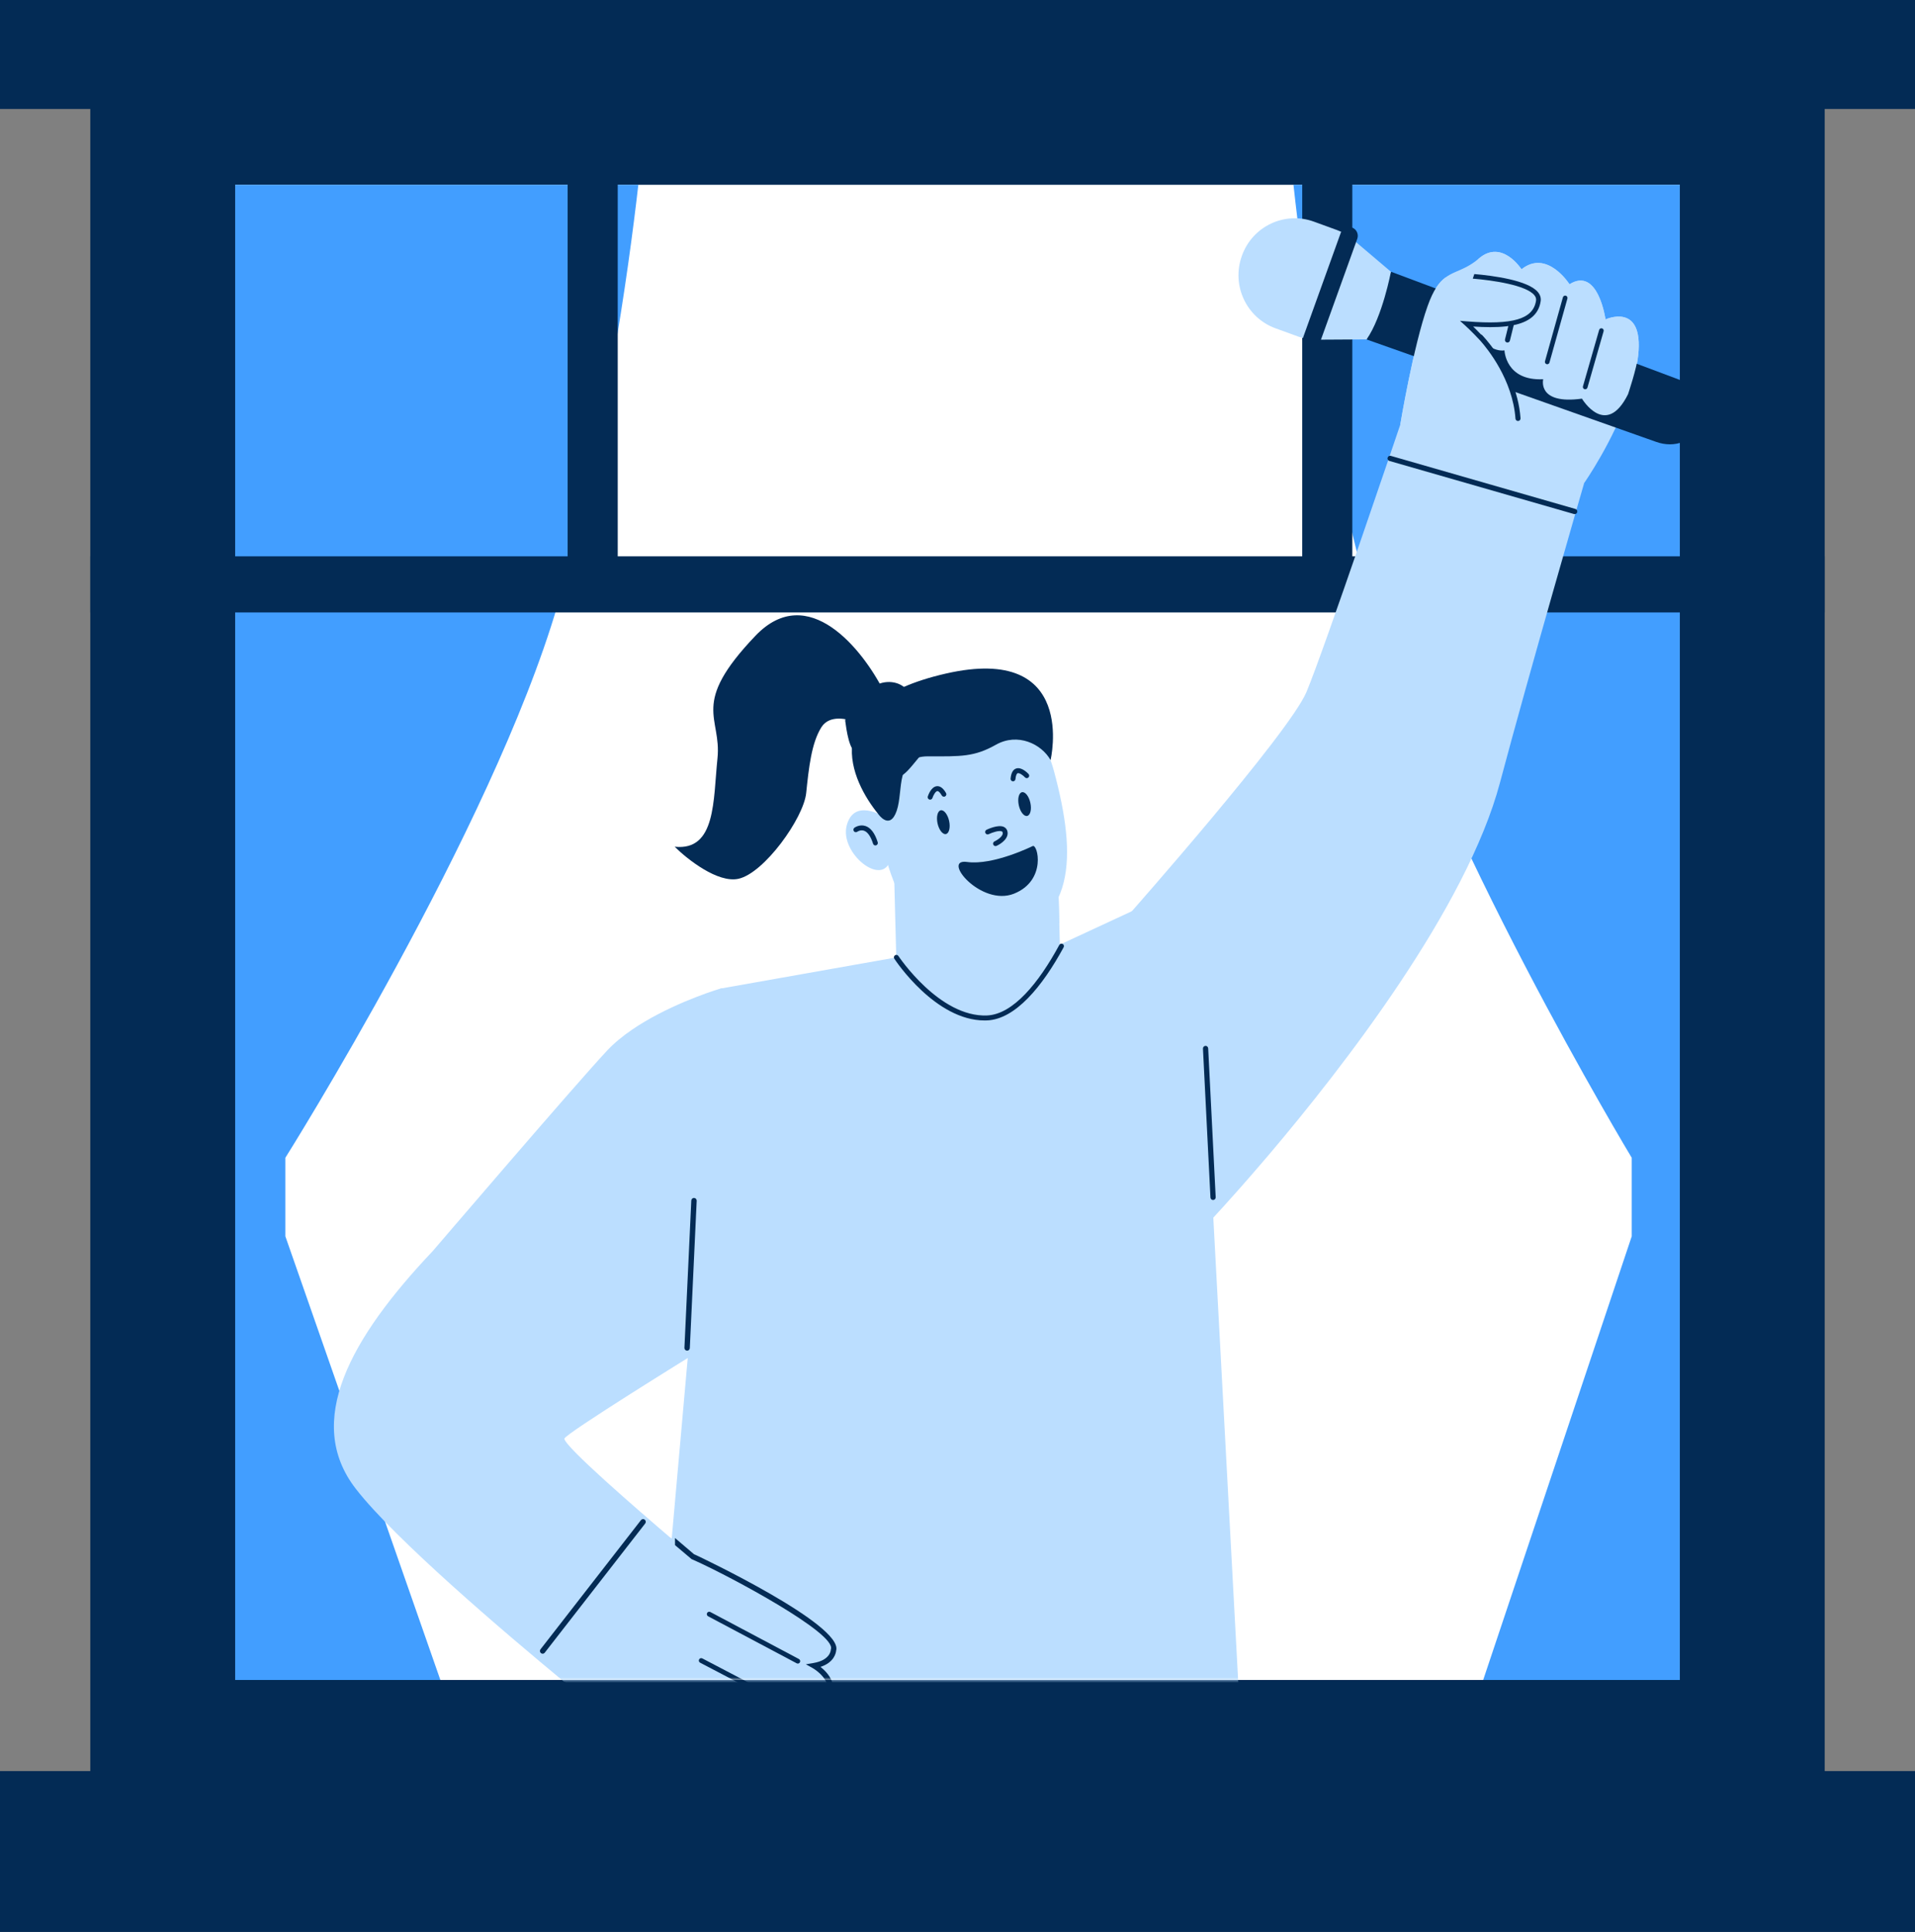 <?xml version="1.0" encoding="UTF-8"?> <svg xmlns="http://www.w3.org/2000/svg" width="342" height="345" viewBox="0 0 342 345" fill="none"><rect x="0" y="0" width="342" height="345" fill="#808080" stroke="none"/><path d="M325.872 19.197H16.127V316.417H325.872V19.197Z" fill="#032B55"></path><path d="M300 33H42V300H300V33Z" fill="white"></path><path d="M50.961 206.751V220.772L78.644 300H42V33H114C112.226 48.468 107.933 79.529 99.565 108.092C87.834 148.144 50.961 206.751 50.961 206.751Z" fill="#429EFF"></path><path d="M291.413 206.751V220.772L264.883 300H300V33H231C232.7 48.468 236.814 79.529 244.834 108.092C256.076 148.144 291.413 206.751 291.413 206.751Z" fill="#429EFF"></path><path d="M325.872 99.348H16.127V109.366H325.872V99.348Z" fill="#032B55"></path><path d="M101.375 29.985L101.375 107.945L110.32 107.945L110.32 29.985L101.375 29.985Z" fill="#032B55"></path><path d="M232.566 29.985L232.566 107.945L241.511 107.945L241.511 29.985L232.566 29.985Z" fill="#032B55"></path><path d="M341.861 316.406H0.138V344.854H341.861V316.406Z" fill="#032B55"></path><path d="M342 344.997H0V316.272H342V344.997ZM0.277 344.719H341.723V316.55H0.277V344.719Z" fill="#032B55"></path><path d="M341.861 0.141H0.138V19.324H341.861V0.141Z" fill="#032B55"></path><path d="M342 19.462H0V0H342V19.462ZM0.277 19.184H341.723V0.278H0.277V19.184Z" fill="#032B55"></path><mask id="mask0_593_6432" style="mask-type:alpha" maskUnits="userSpaceOnUse" x="36" y="30" width="291" height="270"><path d="M36 30H327V300H36V30Z" fill="#BBDEFF"></path></mask><g mask="url(#mask0_593_6432)"><path d="M270.353 85.864C274.564 86.992 278.96 87.407 282.919 86.258C282.919 86.258 288.145 78.806 290.949 70.456L290.952 70.451C291.724 68.147 292.312 65.778 292.561 63.478C293.6 53.853 286.73 57.039 286.73 57.039C286.73 57.039 285.413 47.557 280.299 50.763C280.299 50.763 276.288 44.439 271.728 48.09C271.728 48.09 268.235 42.647 264.129 46.151C263.345 46.822 262.613 47.285 261.931 47.648C260.486 48.408 259.259 48.719 258.132 49.568C257.009 50.4 255.985 51.768 254.961 54.636C252.418 61.756 250.065 75.857 250.065 75.857C250.065 75.857 260.49 83.197 270.353 85.864Z" fill="#BBDEFF"></path><path d="M248.408 48.527C248.449 48.542 248.488 48.552 248.526 48.565L299.755 67.75C303.075 68.958 304.964 72.17 303.762 75.511C302.561 78.85 299.064 80.102 295.744 78.896L244.175 60.659C244.135 60.643 244.099 60.625 244.059 60.611L248.408 48.529V48.527Z" fill="#032B55"></path><path d="M227.796 58.63C222.587 56.733 219.894 50.951 221.78 45.712L221.806 45.632C223.692 40.395 229.442 37.685 234.652 39.58L238.659 41.04C240.015 41.533 241.196 42.297 242.178 43.24L248.407 48.527C248.407 48.527 246.886 56.581 244.057 60.609L235.932 60.657C234.572 60.756 233.168 60.582 231.8 60.085L227.793 58.627L227.796 58.63Z" fill="#BBDEFF"></path><path d="M233.709 62.143C234.523 62.442 235.42 62.019 235.715 61.199L242.395 42.645C242.688 41.827 242.268 40.923 241.454 40.628C240.642 40.331 239.741 40.756 239.448 41.571L232.769 60.128C232.476 60.945 232.896 61.849 233.709 62.143Z" fill="#032B55"></path><path d="M282.519 71.188C282.519 71.188 286.796 78.357 290.752 70.396C290.752 70.396 292.313 65.778 292.562 63.478C293.6 53.853 286.731 57.039 286.731 57.039C286.731 57.039 285.413 47.557 280.299 50.763C280.299 50.763 276.289 44.439 271.729 48.09C271.729 48.09 268.236 42.647 264.13 46.151C263.346 46.822 260.807 56.527 263.66 59.836C266.525 63.143 268.684 62.562 268.684 62.562C268.684 62.562 268.858 68.055 275.602 67.721C275.602 67.721 274.457 72.301 282.519 71.188Z" fill="#BBDEFF"></path><path d="M271.304 82.647C274.675 67.812 262.271 58.221 261.809 57.865C264.369 58.84 273.197 58.302 274.446 54.665C275.703 51.025 270.866 49.954 261.436 49.259C260.27 49.176 259.177 49.293 258.134 49.565C257.014 50.396 255.988 51.76 254.964 54.635C252.421 61.744 250.07 75.85 250.07 75.85L271.308 82.645L271.304 82.647Z" fill="#BBDEFF"></path><path d="M283.038 69.509C283.022 69.509 283.006 69.504 282.987 69.504C282.763 69.437 282.635 69.204 282.701 68.98L285.588 58.927C285.65 58.703 285.885 58.57 286.104 58.639C286.328 58.705 286.452 58.937 286.388 59.159L283.504 69.213C283.444 69.419 283.248 69.543 283.038 69.509Z" fill="#032B55"></path><path d="M276.255 65.041C276.241 65.036 276.223 65.034 276.208 65.032C275.983 64.965 275.856 64.734 275.92 64.51L279.12 53.091C279.181 52.869 279.418 52.745 279.633 52.801C279.858 52.864 279.985 53.094 279.923 53.316L276.72 64.739C276.663 64.949 276.462 65.073 276.255 65.041Z" fill="#032B55"></path><path d="M263.113 49.485C263.085 49.576 263.053 49.67 263.023 49.757C266.624 50.057 272.551 50.913 274.023 52.718C274.276 53.025 274.371 53.336 274.322 53.682C273.818 56.976 270.242 58.054 261.976 57.392L260.736 57.292L261.663 58.122C261.695 58.154 262.878 59.224 264.365 60.832C265.632 62.26 270.142 67.783 270.649 74.762C270.668 75.011 270.885 75.201 271.132 75.181C271.383 75.163 271.572 74.943 271.553 74.695C271.194 69.761 268.982 65.591 267.161 62.938C265.873 61.059 264.782 59.935 264.676 59.827C264.62 59.768 264.553 59.738 264.477 59.716C263.949 59.159 263.465 58.674 263.09 58.312C265.188 58.448 267.207 58.482 268.982 58.278L269.37 58.221L268.78 60.61C268.722 60.851 268.867 61.094 269.11 61.157C269.296 61.203 269.481 61.125 269.587 60.974C269.617 60.926 269.638 60.881 269.654 60.825L270.338 58.061C272.923 57.521 274.767 56.292 275.146 53.806C275.237 53.225 275.076 52.68 274.67 52.181C272.918 50.036 266.575 49.222 263.3 48.94C263.24 49.119 263.173 49.302 263.117 49.485H263.113Z" fill="#032B55"></path><path d="M282.918 86.255C282.918 86.255 273.008 120.469 267.888 139.737C261.94 162.134 239.916 190.52 226.598 206.221C226.042 206.868 225.514 207.493 224.993 208.091C219.706 214.248 216.139 218.026 216.139 218.026C214.366 211.888 211.341 200.528 208.51 189.733C208.33 189.048 208.148 188.355 207.968 187.675C204.595 174.8 201.637 163.293 201.637 163.293C201.637 163.293 230.192 130.991 233.316 123.589C236.435 116.187 250.066 75.856 250.066 75.856L282.916 86.259L282.918 86.255Z" fill="#BBDEFF"></path><path d="M281.22 91.81C281.176 91.81 281.134 91.805 281.091 91.793L248.135 82.314C247.886 82.243 247.741 81.982 247.814 81.732C247.884 81.481 248.144 81.336 248.393 81.409L281.351 90.887C281.6 90.958 281.743 91.219 281.672 91.469C281.614 91.675 281.427 91.81 281.222 91.81H281.22Z" fill="#032B55"></path><path d="M254.116 137.744C254.018 137.744 253.917 137.712 253.832 137.646C251.713 136.007 239.632 129.51 239.508 129.445C239.281 129.322 239.194 129.036 239.316 128.807C239.438 128.578 239.72 128.489 239.95 128.613C240.45 128.883 252.222 135.213 254.402 136.9C254.607 137.058 254.646 137.355 254.487 137.561C254.395 137.681 254.256 137.745 254.115 137.745L254.116 137.744Z" fill="#BBDEFF"></path><path d="M188.894 153.795L189.427 174.529L160.173 175.289L159.646 154.745L188.894 153.795Z" fill="#BBDEFF"></path><path d="M188.894 153.791L189.177 164.826C168.485 178.943 160.383 158.165 159.683 156.24L159.645 154.741L188.892 153.789L188.894 153.791Z" fill="#BBDEFF"></path><path d="M160.081 170.962L144.041 174.954C144.041 174.954 152.931 191.218 176.909 190.595C200.887 189.971 208.138 180.403 208.138 180.403L189.226 171.017C189.226 171.017 171.221 168.687 160.079 170.96L160.081 170.962Z" fill="#BBDEFF"></path><path d="M117.363 303.997L221.288 303.216L213.465 157.467L189.227 168.714C189.227 168.714 175.279 193.937 160.087 170.971L128.681 176.535L117.365 303.997H117.363Z" fill="#BBDEFF"></path><path d="M175.843 182.23C167.071 182.23 160.016 171.661 159.716 171.205C159.582 171.002 159.637 170.729 159.84 170.592C160.041 170.457 160.313 170.512 160.447 170.718C160.52 170.828 167.776 181.69 176.274 181.338C180.937 181.138 185.508 175.526 189.183 168.742C189.301 168.529 189.566 168.449 189.78 168.566C189.991 168.683 190.069 168.951 189.954 169.164C186.117 176.241 181.301 182.004 176.307 182.219C176.15 182.226 175.995 182.23 175.841 182.23H175.843Z" fill="#032B55"></path><path d="M167.672 127.943C167.672 127.943 155.411 131.099 156.766 144.982C158.124 158.87 164.363 171.654 177.773 168.479C192.176 165.073 192.371 153.117 188.244 137.754C184.117 122.394 170.48 126.999 167.672 127.943Z" fill="#BBDEFF"></path><path d="M157.689 145.758C157.689 145.758 152.501 142.489 151.212 147.418C149.923 152.352 157.596 158.507 159.008 153.556L157.687 145.758H157.689Z" fill="#BBDEFF"></path><path d="M169.501 146.592C169.757 147.759 169.504 148.813 168.935 148.941C168.369 149.067 167.697 148.221 167.438 147.05C167.184 145.883 167.436 144.829 168.001 144.701C168.572 144.579 169.243 145.423 169.501 146.592Z" fill="#032B55"></path><path d="M184.01 143.358C184.27 144.527 184.015 145.579 183.447 145.705C182.88 145.835 182.207 144.985 181.951 143.818C181.693 142.647 181.944 141.593 182.513 141.469C183.081 141.343 183.751 142.189 184.01 143.358Z" fill="#032B55"></path><path d="M156.474 150.954C156.7 150.88 156.825 150.634 156.753 150.405C156.246 148.795 155.509 147.816 154.561 147.505C153.505 147.155 152.624 147.793 152.587 147.818C152.393 147.962 152.352 148.236 152.493 148.433C152.634 148.628 152.905 148.671 153.101 148.529C153.125 148.511 153.675 148.133 154.3 148.344C154.95 148.563 155.511 149.368 155.921 150.67C155.993 150.905 156.237 151.031 156.467 150.958L156.474 150.954Z" fill="#032B55"></path><path d="M177.928 151.07C177.942 151.065 177.958 151.063 177.97 151.056C178.872 150.644 180.294 149.615 179.886 148.353C179.782 148.03 179.559 147.788 179.245 147.653C178.228 147.214 176.397 148.08 176.188 148.174C175.971 148.28 175.879 148.542 175.983 148.762C176.089 148.979 176.349 149.073 176.566 148.968C177.253 148.634 178.433 148.259 178.904 148.462C178.985 148.495 179.026 148.542 179.054 148.625C179.277 149.311 178.055 150.048 177.61 150.253C177.389 150.356 177.292 150.613 177.391 150.834C177.484 151.042 177.718 151.141 177.926 151.07H177.928Z" fill="#032B55"></path><path d="M168.714 142.253C168.739 142.244 168.769 142.232 168.792 142.216C169.002 142.097 169.073 141.829 168.951 141.617C168.448 140.745 167.895 140.336 167.305 140.397C166.302 140.501 165.79 141.941 165.696 142.223C165.622 142.458 165.747 142.703 165.975 142.778C166.207 142.856 166.452 142.728 166.526 142.495C166.689 142.001 167.077 141.303 167.399 141.269C167.602 141.246 167.898 141.539 168.195 142.056C168.301 142.237 168.518 142.314 168.712 142.252L168.714 142.253Z" fill="#032B55"></path><path d="M183.506 138.935C183.565 138.915 183.619 138.881 183.667 138.841C183.842 138.675 183.851 138.396 183.686 138.22C183.483 138 182.422 136.925 181.47 137.238L181.46 137.245C180.902 137.437 180.573 138.046 180.481 139.048C180.46 139.288 180.635 139.503 180.877 139.526C181.119 139.546 181.329 139.368 181.352 139.13C181.405 138.537 181.553 138.144 181.747 138.078H181.749C182.049 137.977 182.708 138.451 183.052 138.819C183.173 138.949 183.349 138.99 183.508 138.938L183.506 138.935Z" fill="#032B55"></path><path d="M156.855 145.379C156.855 145.379 158.907 148.383 160.146 144.771C161.384 141.155 159.809 135.044 165.739 135.064C171.669 135.085 173.995 135.169 177.869 132.988C181.749 130.804 186.003 132.851 187.619 135.733C187.619 135.733 192.578 114.873 168.905 120.286C145.231 125.699 152.111 139.58 156.855 145.379Z" fill="#032B55"></path><path d="M160.773 138.611C161.592 138.338 162.547 137.173 163.936 135.473C165.537 133.513 167.529 131.073 169.917 129.375C170.856 128.702 171.264 128.554 171.42 128.524C171.441 128.817 171.234 129.561 171.096 130.073C170.719 131.44 170.295 132.985 171.125 133.724C171.72 134.253 172.749 134.186 174.363 133.509C181.865 130.368 181.634 125.271 181.618 125.054C181.604 124.814 181.395 124.628 181.157 124.644C180.915 124.66 180.733 124.868 180.749 125.106C180.76 125.304 180.919 129.812 174.03 132.698C172.354 133.406 171.843 133.191 171.702 133.065C171.282 132.691 171.677 131.256 171.937 130.305C172.278 129.073 172.522 128.18 171.951 127.775C171.478 127.444 170.77 127.691 169.412 128.656C166.931 130.426 164.894 132.914 163.263 134.916C162.17 136.249 160.815 137.914 160.388 137.789C160.388 137.789 160.132 137.706 159.98 136.598C159.946 136.36 159.725 136.191 159.487 136.225C159.25 136.262 159.083 136.48 159.118 136.72C159.226 137.505 159.443 138.432 160.155 138.635C160.356 138.693 160.561 138.681 160.776 138.61L160.773 138.611Z" fill="#032B55"></path><path d="M184.398 151.099C184.398 151.099 177.373 154.586 172.699 153.927C168.021 153.268 175.191 161.952 181.098 159.587C187.005 157.219 185.31 150.545 184.4 151.099H184.398Z" fill="#032B55"></path><path d="M123.695 277.974C123.695 277.974 123.88 278.054 124.223 278.207C127.965 279.885 150.119 290.983 148.854 294.661C148.854 294.661 148.821 296.869 145.367 297.453C145.367 297.453 147.292 298.52 148.051 300.261C148.413 301.09 148.505 302.072 148.003 303.164C146.481 306.459 143.027 305.08 142.817 304.995C142.916 305.088 145.005 307.121 143.719 309.629C142.402 312.195 138.691 311.861 138.691 311.861C138.691 311.861 140.503 316.503 136.47 317.583C132.428 318.665 122.699 314.672 108.396 305.478C108.396 305.478 104.183 303.095 99.929 299.577L119.683 274.552C121.844 276.396 123.695 277.974 123.695 277.974Z" fill="#BBDEFF"></path><path d="M134.985 317.267C135.497 317.267 135.954 317.214 136.341 317.111C137.273 316.86 137.925 316.379 138.278 315.681C139.045 314.161 138.247 312.056 138.238 312.037L137.957 311.309L138.729 311.376C138.739 311.376 138.879 311.389 139.105 311.389C140.055 311.389 142.366 311.195 143.287 309.405C144.42 307.192 142.504 305.37 142.487 305.352L140.541 303.553L142.992 304.544C143.126 304.597 143.836 304.866 144.685 304.866C146.01 304.866 146.976 304.225 147.562 302.96C147.949 302.117 147.963 301.273 147.604 300.454C146.923 298.888 145.148 297.884 145.128 297.876L143.921 297.202L145.284 296.972C148.261 296.467 148.365 294.72 148.367 294.652L148.394 294.5C149.354 291.702 130.662 281.626 124.025 278.649L123.501 278.418L120.553 275.925C120.55 275.501 120.546 275.076 120.546 274.652L123.951 277.555L124.417 277.76C124.682 277.879 150.612 290.127 149.33 294.746C149.294 295.148 148.999 296.865 146.534 297.664C147.191 298.185 148.03 299.002 148.491 300.062C148.964 301.145 148.946 302.257 148.44 303.365C147.495 305.406 145.877 305.835 144.687 305.835C144.45 305.835 144.223 305.818 144.011 305.791C144.547 306.746 144.987 308.206 144.145 309.849C143.057 311.966 140.583 312.317 139.345 312.355C139.569 313.229 139.806 314.793 139.142 316.114C138.66 317.073 137.802 317.725 136.59 318.05C136.122 318.176 135.582 318.238 134.985 318.238C131.524 318.238 125.768 316.054 118.358 311.998C118.397 311.646 118.426 311.293 118.447 310.943C125.881 315.054 131.608 317.269 134.985 317.269V317.267Z" fill="#032B55"></path><path d="M142.479 297.075C142.412 297.075 142.343 297.057 142.279 297.025L126.458 288.629C126.25 288.518 126.17 288.257 126.28 288.046C126.389 287.835 126.65 287.757 126.859 287.867L142.678 296.263C142.888 296.375 142.968 296.634 142.858 296.846C142.782 296.993 142.632 297.075 142.479 297.075Z" fill="#032B55"></path><path d="M138.743 304.035C138.678 304.035 138.611 304.021 138.547 303.987L125.033 296.917C124.822 296.809 124.743 296.55 124.851 296.338C124.96 296.125 125.218 296.042 125.428 296.153L138.941 303.223C139.15 303.334 139.233 303.595 139.125 303.804C139.047 303.952 138.899 304.035 138.743 304.035Z" fill="#032B55"></path><path d="M128.991 195.593C128.958 196.314 128.919 197.047 128.886 197.779C128.871 198.109 128.852 198.438 128.824 198.775C128.757 200.208 128.67 201.67 128.562 203.156C128.402 205.538 128.207 207.967 127.994 210.392C127.934 211.084 127.867 211.777 127.807 212.464C126.429 227.41 124.421 241.522 124.421 241.522C124.421 241.522 100.704 256.154 100.786 256.926C100.953 258.413 113.681 269.445 120.086 274.908L100.793 300.366C90.153 291.571 70.526 274.881 63.545 265.868C54.251 253.877 62.588 238.929 77.284 223.411C77.431 223.255 102.239 194.243 108.402 187.629C109.674 186.269 111.207 185.019 112.852 183.895C113.582 183.39 114.331 182.913 115.093 182.467C121.537 178.631 128.677 176.532 128.677 176.532C131.501 175.692 129.608 184.884 128.991 195.591V195.593Z" fill="#BBDEFF"></path><path d="M122.75 241.196C122.991 241.177 123.183 240.983 123.195 240.733L124.421 214.431C124.433 214.165 124.228 213.937 123.962 213.925C123.695 213.909 123.471 214.12 123.458 214.387L122.231 240.688C122.217 240.956 122.425 241.184 122.689 241.196C122.71 241.196 122.731 241.196 122.75 241.196Z" fill="#032B55"></path><path d="M98.951 256.838C99.133 256.838 99.308 256.733 99.391 256.557C99.504 256.312 99.396 256.024 99.154 255.91C99.08 255.877 91.543 252.399 85.108 251.475C84.854 251.433 84.6 251.623 84.562 251.888C84.525 252.154 84.707 252.399 84.972 252.438C91.264 253.343 98.676 256.761 98.75 256.793C98.817 256.824 98.886 256.838 98.953 256.838H98.951Z" fill="#BBDEFF"></path><path d="M96.909 295.313C97.052 295.313 97.194 295.249 97.289 295.128L115.226 272.061C115.39 271.849 115.353 271.542 115.145 271.379C114.934 271.214 114.631 271.251 114.465 271.462L96.528 294.528C96.365 294.739 96.403 295.045 96.611 295.21C96.701 295.279 96.805 295.313 96.909 295.313Z" fill="#032B55"></path><path d="M216.64 214.293C216.393 214.293 216.186 214.097 216.174 213.845L214.836 187.263C214.823 187.004 215.021 186.782 215.28 186.769C215.519 186.737 215.757 186.956 215.771 187.215L217.11 213.797C217.122 214.056 216.925 214.278 216.665 214.293H216.64Z" fill="#032B55"></path><path d="M134.915 113.535C144.338 103.675 154.138 116.065 157.86 123.493L152.789 128.986C151.359 128.333 148.138 127.591 146.703 129.852C144.909 132.677 144.443 137.151 143.976 141.624C143.509 146.097 136.49 155.908 131.886 156.93C128.203 157.748 122.755 153.454 120.491 151.205C127.905 151.988 127.355 142.885 128.133 135.43C128.911 127.974 123.136 125.859 134.915 113.535Z" fill="#032B55"></path><path d="M150.947 128.726C150.842 127.931 153.175 125.356 155.426 123.105C157.001 121.531 159.81 121.318 161.524 122.745C162.67 123.699 162.174 124.926 161.195 126.05C158.216 129.471 153.963 134.13 153.055 134.25C151.705 134.427 151.137 130.152 150.947 128.726Z" fill="#032B55"></path></g></svg> 